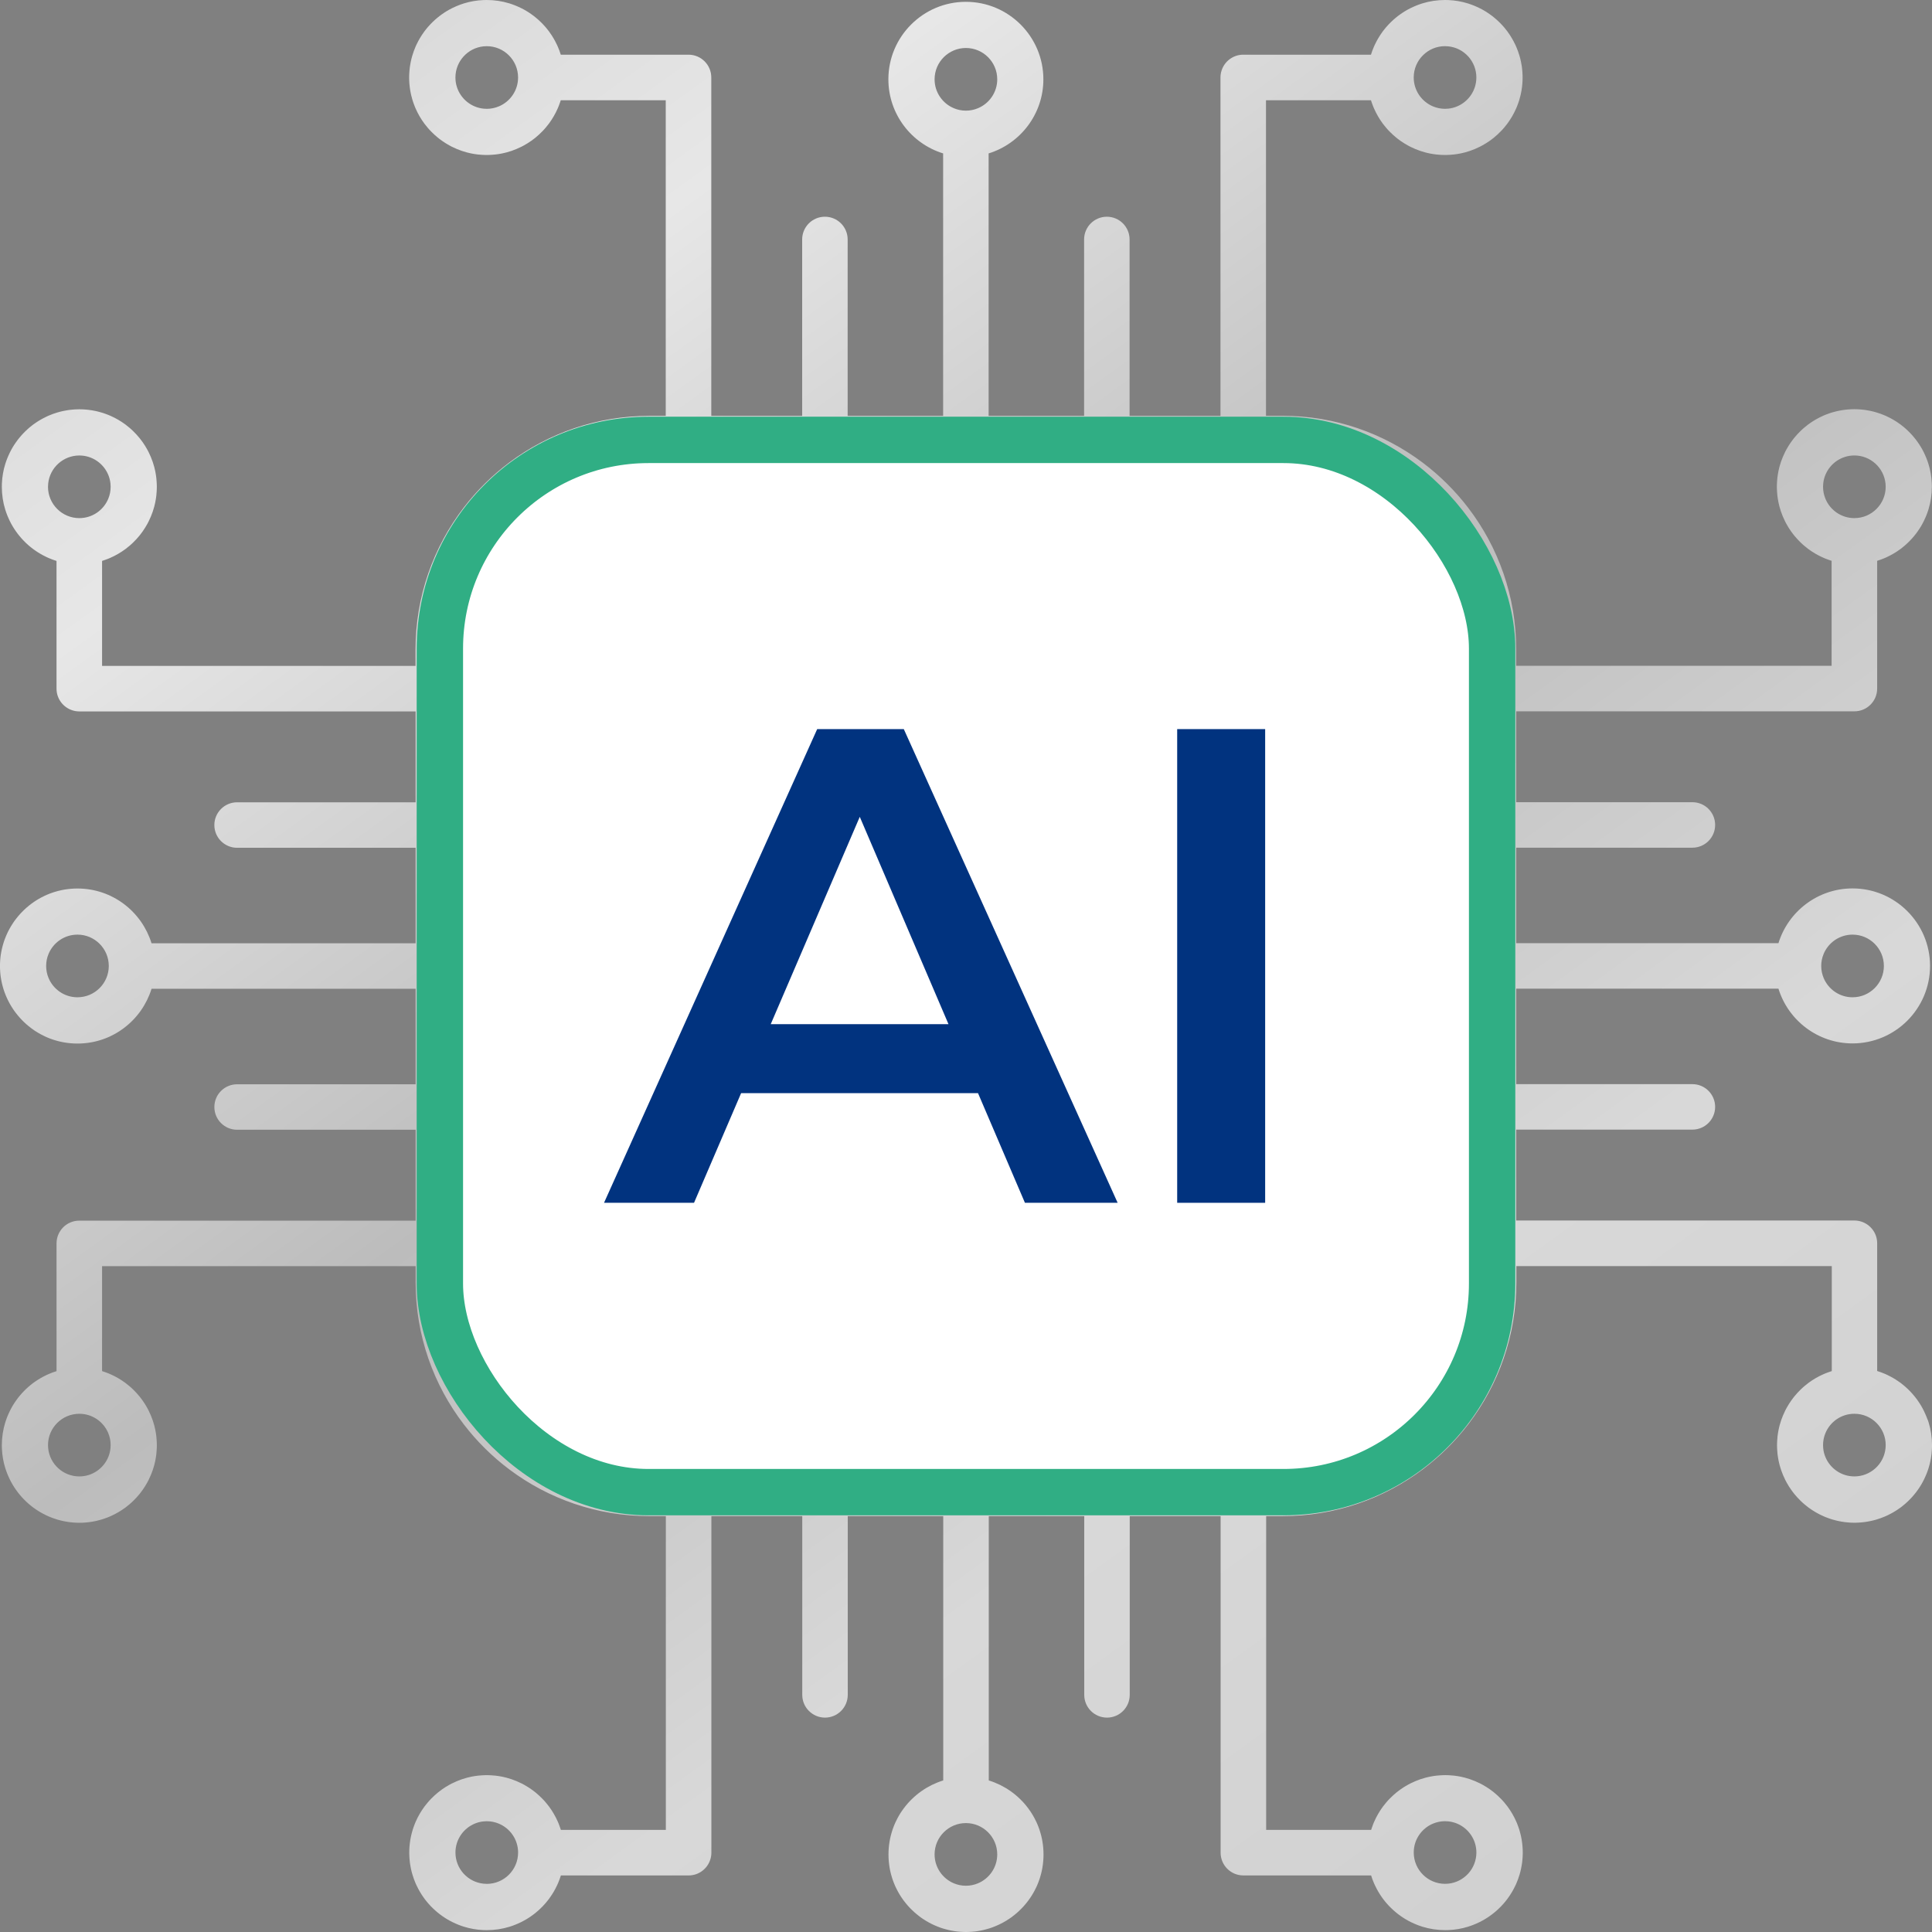<svg width="250" height="250" viewBox="0 0 250 250" fill="none" xmlns="http://www.w3.org/2000/svg">
<rect x="0" y="0" width="250" height="250" fill="#808080" stroke="none"/>
<g clip-path="url(#clip0_371_681)">
<path d="M171.043 56.876H77.616C66.89 56.876 58.195 65.657 58.195 76.49V170.852C58.195 181.685 66.89 190.467 77.616 190.467H171.043C181.769 190.467 190.464 181.685 190.464 170.852V76.49C190.464 65.657 181.769 56.876 171.043 56.876Z" fill="white"/>
<path d="M249.415 183.671C249.37 183.545 249.324 183.421 249.274 183.297C249.262 183.271 249.251 183.243 249.239 183.217C249.211 183.144 249.178 183.071 249.147 182.998C249.084 182.854 249.02 182.713 248.952 182.572C248.721 182.099 248.45 181.645 248.145 181.216C247.996 181.002 247.836 180.795 247.667 180.595C247.582 180.494 247.498 180.395 247.41 180.296C247.325 180.199 247.237 180.102 247.142 180.01C247.055 179.916 246.965 179.828 246.871 179.739C246.775 179.645 246.676 179.556 246.575 179.468C246.53 179.431 246.488 179.391 246.443 179.353C246.389 179.304 246.333 179.259 246.274 179.214C246.223 179.174 246.173 179.132 246.121 179.091C246.065 179.047 246.008 179.002 245.953 178.96C245.904 178.924 245.854 178.887 245.805 178.854C245.758 178.822 245.709 178.786 245.659 178.754C245.626 178.727 245.594 178.704 245.558 178.682C245.478 178.628 245.399 178.577 245.318 178.524C245.208 178.453 245.095 178.385 244.982 178.32C244.878 178.259 244.773 178.2 244.664 178.143C244.511 178.058 244.354 177.98 244.196 177.908C244.106 177.866 244.015 177.822 243.92 177.782C243.59 177.641 243.252 177.514 242.905 177.407V160.88C242.905 159.559 242.031 158.44 240.833 158.069C240.556 157.982 240.261 157.934 239.955 157.934H196.195V146.173H218.995C220.619 146.173 221.938 144.854 221.938 143.23C221.938 141.606 220.619 140.288 218.995 140.288H196.195V127.932H230.131C231.393 132.031 235.216 135.017 239.719 135.017C245.248 135.017 249.747 130.518 249.747 124.989C249.747 119.46 245.248 114.961 239.719 114.961C235.216 114.961 231.393 117.949 230.131 122.046H196.195V109.691H218.995C220.619 109.691 221.938 108.375 221.938 106.748C221.938 105.121 220.619 103.805 218.995 103.805H196.195V92.045H239.961C241.585 92.045 242.904 90.726 242.904 89.102V72.57C243.249 72.464 243.589 72.339 243.919 72.195C244.013 72.154 244.105 72.113 244.195 72.071C244.353 71.998 244.511 71.921 244.663 71.835C244.771 71.779 244.876 71.721 244.98 71.659C245.093 71.592 245.207 71.524 245.317 71.454C245.397 71.403 245.476 71.35 245.557 71.296C245.592 71.274 245.625 71.251 245.657 71.225C245.707 71.192 245.757 71.156 245.803 71.124C245.853 71.091 245.902 71.053 245.952 71.019C246.006 70.977 246.062 70.932 246.119 70.887C246.17 70.847 246.22 70.805 246.273 70.764C246.332 70.719 246.387 70.674 246.442 70.625C246.487 70.588 246.528 70.547 246.573 70.51C246.674 70.424 246.773 70.334 246.869 70.239C246.964 70.152 247.052 70.062 247.14 69.968C247.235 69.876 247.323 69.779 247.409 69.683C247.495 69.584 247.581 69.484 247.666 69.384C247.835 69.184 247.996 68.976 248.143 68.762C248.448 68.335 248.72 67.879 248.951 67.406C249.019 67.265 249.082 67.124 249.146 66.98C249.177 66.907 249.209 66.834 249.237 66.762C249.25 66.735 249.26 66.707 249.273 66.681C249.322 66.555 249.369 66.431 249.414 66.306C249.459 66.182 249.501 66.052 249.541 65.925C249.828 64.995 249.981 64.006 249.981 62.982C249.981 62.838 249.978 62.695 249.972 62.554C249.936 61.68 249.789 60.839 249.541 60.041C249.501 59.914 249.459 59.783 249.414 59.659C249.369 59.535 249.322 59.41 249.273 59.284C249.26 59.258 249.25 59.23 249.237 59.204C249.209 59.131 249.177 59.058 249.146 58.985C249.082 58.841 249.019 58.7 248.951 58.559C248.72 58.087 248.448 57.633 248.143 57.203C247.994 56.989 247.835 56.782 247.666 56.582C247.581 56.481 247.497 56.382 247.409 56.283C247.323 56.187 247.235 56.089 247.14 55.998C247.051 55.906 246.962 55.816 246.869 55.726C246.773 55.632 246.674 55.544 246.573 55.455C246.528 55.418 246.487 55.378 246.442 55.34C246.387 55.291 246.332 55.246 246.273 55.201C246.222 55.161 246.172 55.119 246.119 55.079C246.063 55.034 246.006 54.989 245.952 54.947C245.902 54.911 245.853 54.874 245.803 54.842C245.757 54.809 245.707 54.773 245.657 54.741C245.625 54.714 245.592 54.691 245.557 54.669C245.476 54.615 245.397 54.564 245.317 54.511C245.207 54.44 245.093 54.372 244.98 54.307C244.876 54.246 244.771 54.188 244.663 54.13C244.509 54.045 244.353 53.968 244.195 53.895C244.105 53.853 244.013 53.809 243.919 53.769C243.555 53.611 243.178 53.475 242.791 53.362C242.541 53.286 242.284 53.222 242.025 53.168C241.879 53.135 241.731 53.107 241.582 53.086C241.518 53.073 241.455 53.064 241.391 53.055C241.328 53.045 241.264 53.036 241.201 53.028C241.064 53.011 240.928 52.997 240.788 52.986C240.747 52.982 240.703 52.979 240.661 52.977C240.598 52.973 240.534 52.968 240.468 52.965C240.432 52.962 240.395 52.96 240.359 52.96C240.291 52.956 240.224 52.956 240.156 52.952C240.088 52.949 240.02 52.949 239.952 52.949C239.855 52.949 239.758 52.952 239.665 52.954C239.625 52.954 239.584 52.957 239.546 52.959H239.518C239.403 52.963 239.291 52.971 239.178 52.98C239.127 52.983 239.074 52.988 239.023 52.994C238.924 53.002 238.825 53.013 238.729 53.025C238.428 53.061 238.129 53.112 237.836 53.176C237.736 53.197 237.633 53.221 237.532 53.247C237.514 53.25 237.492 53.256 237.474 53.264C237.359 53.29 237.246 53.323 237.133 53.355C237.064 53.374 236.996 53.396 236.928 53.416C236.832 53.447 236.734 53.479 236.638 53.515C236.502 53.56 236.366 53.611 236.231 53.665C236.13 53.707 236.028 53.747 235.93 53.792C235.25 54.092 234.607 54.465 234.015 54.9C233.991 54.919 233.968 54.938 233.943 54.955C233.779 55.08 233.616 55.209 233.458 55.344C233.372 55.419 233.285 55.494 233.2 55.571C233.195 55.576 233.19 55.579 233.187 55.584C233.111 55.652 233.038 55.72 232.969 55.791C232.688 56.063 232.425 56.352 232.178 56.653C232.116 56.729 232.056 56.806 231.997 56.884C231.983 56.901 231.971 56.916 231.96 56.935C231.889 57.026 231.819 57.121 231.752 57.216C231.543 57.515 231.349 57.823 231.173 58.142C231.121 58.237 231.072 58.331 231.022 58.424C231.01 58.446 231.001 58.466 230.99 58.488C230.884 58.7 230.787 58.914 230.695 59.133C230.522 59.546 230.375 59.976 230.257 60.417C230.215 60.577 230.176 60.738 230.142 60.902C230.13 60.953 230.119 61.008 230.11 61.065C230.086 61.184 230.065 61.305 230.046 61.428C230.024 61.558 230.009 61.69 229.992 61.821C229.973 61.986 229.959 62.153 229.95 62.323C229.945 62.379 229.942 62.438 229.941 62.495C229.939 62.54 229.936 62.585 229.933 62.63C229.928 62.745 229.925 62.861 229.925 62.979C229.925 63.097 229.928 63.211 229.933 63.328C229.936 63.373 229.938 63.417 229.941 63.462C229.944 63.518 229.945 63.577 229.95 63.634C229.959 63.803 229.973 63.971 229.992 64.136C230.009 64.268 230.024 64.4 230.046 64.53C230.065 64.653 230.086 64.772 230.11 64.893C230.119 64.948 230.131 65.003 230.142 65.055C230.145 65.063 230.145 65.069 230.147 65.077C230.179 65.235 230.218 65.389 230.257 65.54C230.375 65.984 230.52 66.411 230.695 66.825C230.787 67.044 230.884 67.257 230.99 67.47C231.002 67.492 231.011 67.512 231.022 67.533C231.072 67.628 231.121 67.722 231.173 67.815C231.349 68.136 231.541 68.445 231.752 68.742C231.819 68.837 231.889 68.931 231.96 69.023C231.972 69.041 231.983 69.058 231.997 69.074C232.056 69.151 232.116 69.229 232.178 69.305C232.425 69.605 232.69 69.895 232.969 70.166C233.04 70.237 233.113 70.306 233.187 70.374C233.19 70.379 233.195 70.382 233.2 70.386C233.285 70.464 233.372 70.54 233.458 70.614C233.616 70.749 233.779 70.878 233.943 71.003C233.967 71.02 233.99 71.039 234.015 71.057C234.608 71.493 235.25 71.868 235.93 72.165C236.029 72.21 236.13 72.251 236.231 72.292C236.366 72.347 236.502 72.398 236.638 72.443C236.734 72.478 236.832 72.511 236.928 72.542C236.956 72.551 236.982 72.559 237.01 72.568V86.153H196.193V84.044C196.193 77.166 193.884 70.817 190.002 65.733C188.316 63.524 186.337 61.555 184.118 59.883C179.057 56.069 172.767 53.805 165.956 53.805H163.819V12.971H177.402C177.411 12.999 177.419 13.025 177.428 13.053C177.459 13.149 177.492 13.247 177.527 13.343C177.572 13.479 177.624 13.616 177.678 13.75C177.72 13.851 177.76 13.953 177.805 14.051C178.104 14.731 178.477 15.374 178.913 15.966C178.932 15.99 178.95 16.013 178.967 16.038C179.093 16.202 179.221 16.365 179.356 16.523C179.432 16.609 179.506 16.696 179.584 16.781C179.589 16.786 179.592 16.791 179.596 16.794C179.664 16.87 179.733 16.943 179.804 17.012C180.075 17.293 180.365 17.556 180.666 17.803C180.742 17.863 180.819 17.925 180.896 17.984C180.914 17.998 180.929 18.01 180.948 18.021C181.039 18.093 181.134 18.162 181.228 18.229C181.527 18.438 181.836 18.632 182.156 18.808C182.251 18.86 182.344 18.909 182.438 18.959C182.46 18.971 182.48 18.98 182.502 18.991C182.714 19.097 182.928 19.194 183.147 19.286C183.56 19.459 183.99 19.607 184.431 19.724C184.585 19.765 184.737 19.802 184.895 19.834C184.902 19.837 184.909 19.837 184.916 19.839C184.967 19.851 185.022 19.862 185.079 19.872C185.198 19.895 185.319 19.916 185.442 19.935C185.572 19.957 185.704 19.972 185.835 19.989C186 20.008 186.167 20.022 186.337 20.031C186.393 20.036 186.452 20.039 186.509 20.04C186.554 20.044 186.599 20.045 186.644 20.048C186.759 20.053 186.875 20.056 186.993 20.056C187.111 20.056 187.225 20.053 187.342 20.048L187.476 20.04C187.532 20.039 187.591 20.036 187.648 20.031C187.817 20.022 187.985 20.008 188.151 19.989C188.282 19.972 188.414 19.957 188.544 19.935C188.667 19.916 188.786 19.895 188.907 19.872C188.963 19.862 189.017 19.85 189.069 19.839C189.234 19.803 189.395 19.766 189.555 19.724C189.998 19.607 190.425 19.461 190.839 19.286C191.058 19.194 191.273 19.097 191.484 18.991C191.506 18.979 191.526 18.97 191.547 18.959C191.642 18.909 191.736 18.86 191.829 18.808C192.15 18.632 192.459 18.44 192.758 18.229C192.852 18.162 192.945 18.093 193.038 18.021C193.057 18.009 193.074 17.998 193.089 17.984C193.167 17.925 193.244 17.865 193.32 17.803C193.621 17.556 193.911 17.291 194.182 17.012C194.253 16.941 194.321 16.868 194.39 16.794C194.394 16.791 194.397 16.786 194.402 16.781C194.479 16.696 194.555 16.609 194.63 16.523C194.765 16.365 194.893 16.202 195.019 16.038C195.036 16.014 195.054 15.991 195.073 15.966C195.508 15.373 195.883 14.731 196.181 14.051C196.226 13.952 196.266 13.851 196.308 13.75C196.362 13.616 196.413 13.479 196.458 13.343C196.494 13.247 196.527 13.149 196.558 13.053C196.579 12.985 196.599 12.917 196.618 12.848C196.65 12.735 196.685 12.622 196.709 12.507C196.717 12.489 196.723 12.467 196.726 12.449C196.753 12.348 196.776 12.245 196.798 12.145C196.861 11.854 196.912 11.554 196.948 11.252C196.96 11.156 196.971 11.057 196.979 10.958C196.987 10.907 196.991 10.854 196.993 10.803C197.002 10.69 197.01 10.58 197.015 10.463V10.435C197.018 10.395 197.019 10.355 197.019 10.316C197.022 10.222 197.024 10.126 197.024 10.03C197.024 9.961 197.024 9.893 197.021 9.825C197.018 9.757 197.018 9.69 197.013 9.622C197.013 9.586 197.01 9.549 197.008 9.513C197.005 9.447 197.001 9.383 196.996 9.32C196.995 9.278 196.991 9.235 196.987 9.193C196.974 9.053 196.96 8.917 196.945 8.78C196.937 8.717 196.928 8.653 196.919 8.59C196.909 8.526 196.9 8.463 196.888 8.399C196.866 8.25 196.838 8.103 196.805 7.956C196.751 7.697 196.688 7.44 196.612 7.191C196.499 6.805 196.362 6.428 196.204 6.062C196.164 5.968 196.122 5.876 196.079 5.786C196.006 5.628 195.928 5.47 195.843 5.318C195.787 5.21 195.728 5.105 195.666 5.001C195.6 4.888 195.532 4.775 195.462 4.665C195.411 4.584 195.358 4.505 195.304 4.424C195.282 4.389 195.259 4.356 195.233 4.324C195.2 4.274 195.164 4.224 195.132 4.178C195.099 4.128 195.061 4.079 195.026 4.029C194.985 3.975 194.94 3.919 194.895 3.862C194.854 3.811 194.813 3.761 194.772 3.708C194.727 3.649 194.682 3.594 194.633 3.539C194.596 3.495 194.555 3.453 194.518 3.408C194.431 3.307 194.341 3.208 194.247 3.112C194.157 3.02 194.069 2.93 193.976 2.841C193.884 2.746 193.787 2.658 193.691 2.572C193.591 2.486 193.492 2.4 193.392 2.315C193.192 2.146 192.984 1.985 192.77 1.838C192.342 1.533 191.887 1.261 191.414 1.031C191.273 0.962 191.132 0.899 190.988 0.835C190.915 0.804 190.842 0.772 190.769 0.744C190.743 0.731 190.715 0.721 190.689 0.708C190.563 0.659 190.439 0.612 190.314 0.567C190.188 0.522 190.06 0.48 189.933 0.44C189.135 0.194 188.292 0.045 187.419 0.009C187.278 0.002 187.134 0 186.991 0C185.967 0 184.978 0.153 184.049 0.44C183.921 0.48 183.791 0.522 183.667 0.567C183.543 0.612 183.418 0.659 183.292 0.708C183.266 0.721 183.238 0.731 183.212 0.744C183.139 0.772 183.066 0.804 182.993 0.835C182.849 0.899 182.708 0.962 182.567 1.031C182.094 1.261 181.639 1.533 181.211 1.838C180.997 1.987 180.79 2.146 180.59 2.315C180.489 2.4 180.39 2.484 180.291 2.572C180.194 2.658 180.097 2.746 180.005 2.841C179.911 2.927 179.823 3.017 179.734 3.112C179.64 3.208 179.551 3.307 179.463 3.408C179.426 3.453 179.386 3.495 179.348 3.539C179.299 3.594 179.254 3.649 179.209 3.708C179.169 3.76 179.127 3.809 179.086 3.862C179.042 3.918 178.997 3.975 178.955 4.029C178.919 4.079 178.882 4.128 178.849 4.178C178.817 4.224 178.781 4.274 178.749 4.324C178.722 4.356 178.699 4.39 178.677 4.424C178.623 4.505 178.572 4.584 178.519 4.665C178.448 4.775 178.38 4.888 178.315 5.001C178.254 5.105 178.195 5.21 178.138 5.318C178.053 5.472 177.975 5.628 177.903 5.786C177.861 5.876 177.817 5.968 177.777 6.062C177.636 6.392 177.509 6.73 177.402 7.077H160.875C159.554 7.077 158.435 7.951 158.064 9.149C157.977 9.427 157.929 9.721 157.929 10.028V53.816H146.168V30.987C146.168 29.363 144.849 28.044 143.225 28.044C141.601 28.044 140.283 29.363 140.283 30.987V53.816H127.927V19.851C132.026 18.59 135.012 14.767 135.012 10.264C135.012 4.734 130.513 0.236 124.984 0.236C119.455 0.236 114.956 4.734 114.956 10.264C114.956 14.767 117.944 18.59 122.041 19.851V53.816H109.686V30.987C109.686 29.363 108.37 28.044 106.743 28.044C105.116 28.044 103.8 29.363 103.8 30.987V53.816H92.04V10.02C92.04 8.396 90.721 7.077 89.097 7.077H72.565C72.459 6.732 72.334 6.392 72.19 6.062C72.15 5.968 72.108 5.876 72.064 5.786C71.991 5.628 71.914 5.47 71.829 5.318C71.773 5.21 71.714 5.105 71.652 5.001C71.585 4.888 71.517 4.775 71.448 4.665C71.396 4.584 71.344 4.505 71.289 4.424C71.268 4.389 71.245 4.356 71.218 4.324C71.186 4.274 71.15 4.224 71.117 4.178C71.085 4.128 71.046 4.079 71.012 4.029C70.97 3.975 70.925 3.919 70.88 3.862C70.84 3.811 70.798 3.761 70.758 3.708C70.713 3.649 70.668 3.594 70.618 3.539C70.581 3.495 70.541 3.453 70.504 3.408C70.417 3.307 70.327 3.208 70.233 3.112C70.146 3.017 70.056 2.929 69.961 2.841C69.87 2.746 69.772 2.658 69.676 2.572C69.577 2.486 69.478 2.4 69.377 2.315C69.177 2.146 68.97 1.985 68.756 1.838C68.328 1.533 67.872 1.261 67.4 1.031C67.259 0.962 67.118 0.899 66.974 0.835C66.901 0.804 66.828 0.772 66.755 0.744C66.729 0.731 66.701 0.721 66.674 0.708C66.549 0.659 66.425 0.612 66.299 0.567C66.174 0.522 66.045 0.48 65.918 0.44C64.989 0.153 64 0 62.975 0C62.831 0 62.689 0.003 62.548 0.009C61.674 0.045 60.832 0.192 60.034 0.44C59.907 0.48 59.777 0.522 59.653 0.567C59.527 0.612 59.403 0.659 59.278 0.708C59.252 0.721 59.224 0.731 59.197 0.744C59.124 0.772 59.052 0.804 58.979 0.835C58.835 0.899 58.694 0.962 58.553 1.031C58.08 1.261 57.626 1.533 57.197 1.838C56.983 1.987 56.775 2.146 56.575 2.315C56.474 2.4 56.375 2.484 56.276 2.572C56.18 2.658 56.083 2.746 55.991 2.841C55.9 2.93 55.81 3.019 55.72 3.112C55.625 3.208 55.537 3.307 55.449 3.408C55.411 3.453 55.371 3.495 55.334 3.539C55.284 3.594 55.239 3.649 55.194 3.708C55.154 3.76 55.112 3.809 55.072 3.862C55.027 3.918 54.982 3.975 54.94 4.029C54.905 4.079 54.867 4.128 54.835 4.178C54.802 4.224 54.767 4.274 54.734 4.324C54.708 4.356 54.685 4.39 54.663 4.424C54.609 4.505 54.558 4.584 54.505 4.665C54.434 4.775 54.365 4.888 54.3 5.001C54.24 5.105 54.181 5.21 54.124 5.318C54.038 5.472 53.961 5.628 53.888 5.786C53.846 5.876 53.803 5.968 53.763 6.062C53.605 6.427 53.468 6.803 53.355 7.191C53.279 7.44 53.216 7.697 53.161 7.956C53.129 8.102 53.101 8.25 53.079 8.399C53.067 8.463 53.057 8.526 53.048 8.59C53.039 8.653 53.03 8.717 53.022 8.78C53.005 8.917 52.991 9.053 52.98 9.193C52.975 9.235 52.972 9.278 52.971 9.32C52.966 9.383 52.961 9.447 52.958 9.513C52.955 9.549 52.954 9.586 52.954 9.622C52.949 9.69 52.949 9.757 52.946 9.825C52.943 9.893 52.943 9.961 52.943 10.03C52.943 10.126 52.946 10.223 52.947 10.316C52.947 10.357 52.951 10.397 52.952 10.435V10.463C52.957 10.578 52.965 10.69 52.974 10.803C52.977 10.854 52.982 10.907 52.988 10.958C52.995 11.057 53.006 11.156 53.019 11.252C53.054 11.553 53.105 11.852 53.169 12.145C53.191 12.245 53.214 12.348 53.24 12.449C53.243 12.467 53.25 12.489 53.257 12.507C53.284 12.622 53.316 12.735 53.349 12.848C53.367 12.917 53.389 12.985 53.409 13.053C53.44 13.149 53.473 13.247 53.508 13.343C53.553 13.479 53.605 13.616 53.659 13.75C53.701 13.851 53.741 13.953 53.786 14.051C54.085 14.731 54.458 15.374 54.894 15.966C54.913 15.99 54.931 16.013 54.948 16.038C55.072 16.202 55.202 16.365 55.337 16.523C55.413 16.609 55.487 16.696 55.565 16.781C55.569 16.786 55.573 16.791 55.577 16.794C55.645 16.87 55.714 16.943 55.785 17.012C56.056 17.293 56.344 17.556 56.647 17.803C56.722 17.863 56.8 17.925 56.877 17.984C56.895 17.998 56.91 18.01 56.929 18.021C57.02 18.093 57.114 18.162 57.209 18.229C57.508 18.438 57.816 18.632 58.136 18.808C58.23 18.86 58.325 18.909 58.418 18.959C58.44 18.971 58.46 18.98 58.481 18.991C58.694 19.097 58.907 19.194 59.126 19.286C59.54 19.459 59.969 19.607 60.411 19.724C60.57 19.766 60.731 19.805 60.896 19.839C60.947 19.851 61.001 19.862 61.059 19.872C61.178 19.895 61.299 19.916 61.421 19.935C61.551 19.957 61.683 19.972 61.815 19.989C61.979 20.008 62.146 20.022 62.317 20.031C62.373 20.036 62.431 20.039 62.489 20.04L62.624 20.048C62.738 20.053 62.855 20.056 62.972 20.056C63.09 20.056 63.205 20.053 63.321 20.048L63.456 20.04C63.512 20.039 63.571 20.036 63.628 20.031C63.797 20.022 63.964 20.008 64.13 19.989C64.262 19.972 64.393 19.957 64.523 19.935C64.646 19.916 64.765 19.895 64.886 19.872C64.942 19.862 64.996 19.85 65.049 19.839C65.057 19.836 65.063 19.836 65.071 19.834C65.229 19.802 65.382 19.763 65.534 19.724C65.977 19.607 66.405 19.461 66.819 19.286C67.037 19.194 67.252 19.097 67.463 18.991C67.485 18.979 67.505 18.97 67.527 18.959C67.621 18.909 67.716 18.86 67.809 18.808C68.13 18.632 68.438 18.44 68.736 18.229C68.83 18.162 68.925 18.093 69.016 18.021C69.035 18.009 69.052 17.998 69.067 17.984C69.145 17.925 69.222 17.865 69.298 17.803C69.599 17.556 69.888 17.291 70.16 17.012C70.231 16.941 70.299 16.868 70.367 16.794C70.372 16.791 70.375 16.786 70.38 16.781C70.457 16.696 70.533 16.609 70.608 16.523C70.742 16.365 70.871 16.202 70.996 16.038C71.014 16.014 71.032 15.991 71.051 15.966C71.486 15.373 71.861 14.731 72.159 14.051C72.204 13.952 72.244 13.851 72.286 13.75C72.34 13.616 72.391 13.479 72.436 13.343C72.472 13.247 72.504 13.149 72.535 13.053C72.545 13.025 72.552 12.999 72.562 12.971H86.146V53.816H84.009C77.219 53.816 70.945 56.066 65.894 59.858C63.676 61.522 61.694 63.483 60.009 65.681C56.099 70.778 53.772 77.147 53.772 84.055V86.164H13.208V72.581C13.236 72.571 13.262 72.564 13.29 72.554C13.386 72.523 13.483 72.491 13.579 72.455C13.716 72.41 13.852 72.359 13.987 72.305C14.088 72.263 14.19 72.223 14.288 72.178C14.968 71.879 15.611 71.505 16.203 71.07C16.226 71.051 16.25 71.032 16.274 71.016C16.439 70.89 16.601 70.761 16.759 70.626C16.846 70.551 16.933 70.476 17.018 70.399C17.023 70.394 17.027 70.391 17.031 70.386C17.107 70.318 17.179 70.25 17.249 70.179C17.53 69.907 17.793 69.618 18.04 69.317C18.1 69.241 18.162 69.164 18.221 69.086C18.235 69.069 18.247 69.054 18.258 69.035C18.329 68.944 18.399 68.849 18.466 68.754C18.675 68.455 18.869 68.147 19.045 67.828C19.096 67.733 19.146 67.639 19.195 67.546C19.208 67.524 19.217 67.504 19.228 67.482C19.333 67.27 19.431 67.056 19.523 66.838C19.696 66.424 19.843 65.995 19.961 65.553C20.001 65.399 20.038 65.248 20.071 65.09C20.074 65.082 20.074 65.076 20.076 65.068C20.088 65.017 20.099 64.962 20.108 64.905C20.131 64.786 20.153 64.665 20.172 64.543C20.194 64.412 20.209 64.281 20.226 64.149C20.245 63.985 20.259 63.817 20.268 63.647C20.273 63.591 20.276 63.532 20.277 63.475L20.285 63.34C20.29 63.225 20.293 63.109 20.293 62.991C20.293 62.873 20.29 62.759 20.285 62.643L20.277 62.508C20.274 62.452 20.273 62.393 20.268 62.336C20.259 62.167 20.245 61.999 20.226 61.834C20.209 61.702 20.194 61.57 20.172 61.44C20.153 61.318 20.131 61.198 20.108 61.077C20.099 61.022 20.087 60.967 20.076 60.915C20.04 60.75 20.003 60.589 19.961 60.43C19.843 59.986 19.698 59.559 19.523 59.145C19.431 58.926 19.333 58.713 19.228 58.5C19.216 58.479 19.206 58.458 19.195 58.437C19.146 58.342 19.096 58.248 19.045 58.155C18.869 57.834 18.676 57.526 18.466 57.228C18.399 57.133 18.329 57.039 18.258 56.947C18.246 56.929 18.235 56.912 18.221 56.896C18.162 56.819 18.101 56.741 18.04 56.666C17.793 56.365 17.528 56.075 17.249 55.804C17.178 55.733 17.105 55.664 17.031 55.596C17.027 55.592 17.023 55.588 17.018 55.584C16.933 55.506 16.846 55.43 16.759 55.356C16.601 55.221 16.439 55.093 16.274 54.967C16.251 54.95 16.228 54.931 16.203 54.913C15.61 54.477 14.968 54.102 14.288 53.805C14.188 53.76 14.088 53.719 13.987 53.678C13.852 53.623 13.716 53.572 13.579 53.527C13.483 53.492 13.386 53.459 13.29 53.428C13.222 53.407 13.153 53.386 13.085 53.368C12.972 53.335 12.859 53.301 12.744 53.276C12.726 53.269 12.704 53.262 12.685 53.259C12.585 53.233 12.482 53.21 12.382 53.188C12.09 53.124 11.791 53.073 11.489 53.038C11.393 53.025 11.294 53.014 11.194 53.007C11.143 52.999 11.091 52.994 11.04 52.993C10.926 52.983 10.816 52.976 10.7 52.971H10.672C10.632 52.968 10.592 52.966 10.553 52.966C10.458 52.963 10.362 52.962 10.266 52.962C10.198 52.962 10.13 52.962 10.062 52.965C9.994 52.968 9.927 52.968 9.859 52.973C9.823 52.973 9.786 52.976 9.75 52.977C9.684 52.98 9.62 52.985 9.557 52.99C9.515 52.993 9.471 52.994 9.429 52.999C9.29 53.011 9.154 53.025 9.017 53.041C8.954 53.048 8.89 53.058 8.827 53.067C8.763 53.076 8.7 53.086 8.636 53.098C8.487 53.12 8.34 53.148 8.193 53.18C7.934 53.234 7.677 53.298 7.427 53.374C7.041 53.487 6.665 53.623 6.299 53.782C6.205 53.822 6.113 53.864 6.023 53.907C5.865 53.98 5.707 54.057 5.555 54.143C5.447 54.198 5.341 54.257 5.238 54.319C5.124 54.386 5.011 54.454 4.901 54.524C4.821 54.575 4.742 54.628 4.661 54.682C4.625 54.704 4.593 54.727 4.56 54.753C4.511 54.786 4.461 54.821 4.415 54.854C4.365 54.886 4.316 54.925 4.266 54.959C4.212 55.001 4.156 55.046 4.099 55.091C4.047 55.131 3.998 55.173 3.945 55.213C3.886 55.258 3.83 55.303 3.776 55.353C3.731 55.39 3.689 55.43 3.645 55.468C3.544 55.554 3.445 55.644 3.349 55.739C3.257 55.829 3.167 55.917 3.077 56.01C2.983 56.101 2.894 56.199 2.809 56.295C2.722 56.394 2.637 56.493 2.552 56.594C2.383 56.794 2.222 57.002 2.075 57.216C1.769 57.643 1.498 58.099 1.267 58.572C1.199 58.713 1.136 58.854 1.072 58.998C1.041 59.071 1.009 59.143 0.981 59.216C0.968 59.243 0.957 59.27 0.945 59.297C0.895 59.422 0.849 59.546 0.804 59.672C0.759 59.797 0.717 59.926 0.677 60.053C0.429 60.851 0.282 61.694 0.246 62.567C0.238 62.708 0.237 62.852 0.237 62.994C0.237 64.019 0.39 65.007 0.677 65.937C0.717 66.064 0.759 66.194 0.804 66.318C0.849 66.444 0.895 66.568 0.945 66.693C0.957 66.72 0.968 66.748 0.981 66.774C1.009 66.847 1.041 66.92 1.072 66.993C1.136 67.137 1.199 67.278 1.267 67.419C1.498 67.891 1.769 68.345 2.075 68.775C2.223 68.989 2.383 69.196 2.552 69.396C2.637 69.497 2.721 69.596 2.809 69.695C2.894 69.791 2.983 69.889 3.077 69.98C3.164 70.075 3.254 70.163 3.349 70.251C3.445 70.346 3.544 70.434 3.645 70.523C3.689 70.56 3.731 70.6 3.776 70.637C3.83 70.687 3.886 70.732 3.945 70.777C3.996 70.817 4.046 70.859 4.099 70.899C4.154 70.944 4.212 70.989 4.266 71.031C4.316 71.067 4.365 71.104 4.415 71.136C4.461 71.169 4.511 71.204 4.56 71.237C4.593 71.263 4.627 71.287 4.661 71.308C4.742 71.363 4.821 71.414 4.901 71.466C5.011 71.538 5.124 71.606 5.238 71.671C5.341 71.731 5.447 71.79 5.555 71.848C5.709 71.933 5.865 72.01 6.023 72.083C6.113 72.125 6.205 72.168 6.299 72.209C6.629 72.35 6.967 72.477 7.314 72.584V89.111C7.314 90.431 8.185 91.55 9.386 91.922C9.663 92.009 9.958 92.057 10.265 92.057H53.781V103.817H30.68C29.056 103.817 27.737 105.136 27.737 106.76C27.737 108.384 29.056 109.703 30.68 109.703H53.781V122.059H19.608C19.567 121.932 19.526 121.805 19.482 121.677C19.437 121.552 19.391 121.428 19.341 121.302C19.242 121.058 19.134 120.816 19.019 120.577C18.783 120.105 18.515 119.651 18.212 119.221C18.136 119.116 18.058 119.009 17.979 118.905C17.898 118.801 17.816 118.697 17.734 118.6C17.649 118.499 17.565 118.4 17.477 118.301C17.39 118.205 17.3 118.107 17.209 118.016C17.119 117.924 17.031 117.834 16.938 117.744C16.928 117.735 16.919 117.726 16.91 117.718C16.82 117.633 16.732 117.554 16.642 117.473C16.543 117.386 16.443 117.301 16.341 117.219C16.24 117.137 16.138 117.055 16.033 116.977C16.028 116.973 16.023 116.97 16.019 116.965C15.923 116.894 15.825 116.824 15.727 116.757C15.695 116.731 15.659 116.708 15.627 116.686C15.546 116.632 15.467 116.581 15.386 116.528C15.276 116.457 15.163 116.388 15.05 116.323C14.946 116.263 14.841 116.204 14.732 116.147C14.579 116.061 14.422 115.984 14.264 115.911C14.175 115.869 14.083 115.826 13.989 115.787C13.893 115.747 13.795 115.705 13.697 115.668C13.694 115.668 13.693 115.665 13.688 115.663C13.634 115.642 13.579 115.621 13.524 115.603C13.429 115.566 13.335 115.531 13.239 115.499C13.113 115.457 12.989 115.418 12.862 115.381C12.613 115.305 12.355 115.242 12.097 115.187C12.079 115.183 12.061 115.178 12.042 115.175C11.934 115.152 11.824 115.13 11.712 115.115C11.694 115.11 11.672 115.107 11.653 115.105C11.526 115.082 11.399 115.065 11.272 115.05C11.136 115.032 10.999 115.019 10.86 115.008C10.728 114.995 10.593 114.986 10.46 114.981H10.432C10.297 114.974 10.161 114.972 10.024 114.972C9.888 114.972 9.752 114.975 9.617 114.981H9.589C9.454 114.986 9.321 114.995 9.189 115.008C9.05 115.02 8.913 115.034 8.777 115.05C8.65 115.067 8.523 115.082 8.396 115.105C8.374 115.108 8.356 115.11 8.337 115.115C8.227 115.132 8.115 115.152 8.007 115.175C7.988 115.178 7.97 115.183 7.953 115.187C7.694 115.242 7.437 115.305 7.187 115.381C7.06 115.418 6.934 115.457 6.811 115.499C6.714 115.531 6.62 115.567 6.525 115.603C6.47 115.621 6.415 115.643 6.361 115.663C6.358 115.666 6.353 115.666 6.352 115.668C6.253 115.705 6.157 115.748 6.06 115.787C5.966 115.827 5.875 115.869 5.785 115.911C5.625 115.987 5.468 116.065 5.317 116.147C5.208 116.202 5.103 116.261 4.999 116.323C4.886 116.39 4.773 116.458 4.663 116.528C4.582 116.579 4.503 116.632 4.422 116.686C4.39 116.708 4.354 116.731 4.322 116.757C4.223 116.824 4.126 116.894 4.03 116.965C4.026 116.97 4.021 116.974 4.016 116.977C3.911 117.055 3.809 117.137 3.708 117.219C3.604 117.301 3.505 117.386 3.407 117.473C3.318 117.554 3.229 117.633 3.139 117.718C3.13 117.727 3.121 117.735 3.111 117.744C3.02 117.834 2.93 117.923 2.84 118.016C2.749 118.107 2.659 118.205 2.572 118.301C2.485 118.4 2.399 118.499 2.315 118.6C2.23 118.699 2.151 118.803 2.07 118.905C1.994 119.001 1.924 119.099 1.852 119.196C1.807 119.263 1.76 119.328 1.715 119.396C1.625 119.528 1.539 119.664 1.453 119.804C1.436 119.832 1.418 119.86 1.402 119.891C1.335 119.999 1.272 120.109 1.212 120.222V120.225C1.16 120.32 1.111 120.415 1.063 120.511C1.04 120.552 1.018 120.596 0.999 120.641C0.995 120.645 0.991 120.65 0.99 120.658C0.945 120.749 0.903 120.844 0.86 120.938C0.813 121.044 0.765 121.152 0.723 121.261C0.678 121.369 0.637 121.478 0.598 121.586C0.579 121.636 0.561 121.687 0.542 121.739C0.506 121.845 0.471 121.952 0.438 122.06C0.398 122.187 0.362 122.314 0.33 122.445C0.302 122.553 0.274 122.662 0.249 122.77C0.223 122.875 0.203 122.984 0.181 123.092C0.155 123.227 0.131 123.36 0.11 123.497C0.093 123.605 0.079 123.715 0.065 123.824C0.034 124.097 0.014 124.374 0.004 124.654C-0 124.769 -0.003 124.885 -0.003 125.003C-0.003 125.121 -0 125.236 0.004 125.352C0.014 125.632 0.035 125.91 0.065 126.182C0.079 126.291 0.093 126.401 0.11 126.509C0.131 126.646 0.155 126.781 0.181 126.914C0.203 127.022 0.223 127.131 0.249 127.236C0.272 127.345 0.3 127.453 0.33 127.562C0.362 127.692 0.398 127.819 0.438 127.946C0.471 128.054 0.506 128.16 0.542 128.267C0.561 128.318 0.579 128.371 0.598 128.42C0.635 128.529 0.678 128.637 0.723 128.746C0.765 128.854 0.813 128.963 0.86 129.068C0.902 129.162 0.945 129.257 0.99 129.348C0.993 129.356 0.995 129.361 0.999 129.365C1.018 129.41 1.04 129.452 1.063 129.496C1.109 129.592 1.159 129.686 1.212 129.781V129.784C1.272 129.897 1.335 130.007 1.402 130.115C1.419 130.146 1.438 130.174 1.453 130.202C1.539 130.342 1.625 130.478 1.715 130.61C1.76 130.678 1.807 130.745 1.852 130.81C1.924 130.909 1.996 131.005 2.07 131.101C2.151 131.205 2.23 131.309 2.315 131.406C2.397 131.507 2.484 131.606 2.572 131.705C2.659 131.802 2.749 131.899 2.84 131.991C2.93 132.082 3.018 132.172 3.111 132.262C3.121 132.271 3.13 132.279 3.139 132.288C3.229 132.373 3.318 132.452 3.407 132.533C3.507 132.62 3.606 132.705 3.708 132.787C3.809 132.869 3.911 132.951 4.016 133.029C4.021 133.032 4.026 133.037 4.03 133.041C4.126 133.113 4.224 133.182 4.322 133.249C4.354 133.275 4.39 133.299 4.422 133.32C4.503 133.374 4.582 133.426 4.663 133.478C4.773 133.55 4.886 133.618 4.999 133.683C5.103 133.743 5.208 133.802 5.317 133.86C5.47 133.942 5.625 134.019 5.785 134.095C5.875 134.137 5.966 134.18 6.06 134.221C6.157 134.261 6.254 134.303 6.352 134.34C6.355 134.341 6.36 134.341 6.361 134.345C6.415 134.366 6.47 134.386 6.525 134.405C6.62 134.441 6.714 134.476 6.811 134.509C6.936 134.551 7.06 134.589 7.187 134.627C7.437 134.703 7.694 134.766 7.953 134.82C7.97 134.825 7.988 134.83 8.007 134.833C8.115 134.856 8.225 134.878 8.337 134.893C8.356 134.898 8.374 134.901 8.396 134.902C8.523 134.926 8.65 134.943 8.777 134.958C8.913 134.975 9.05 134.989 9.189 135C9.321 135.012 9.456 135.022 9.589 135.026H9.617C9.752 135.034 9.888 135.036 10.024 135.036C10.161 135.036 10.297 135.033 10.432 135.026H10.46C10.595 135.022 10.728 135.012 10.86 135C10.999 134.988 11.136 134.974 11.272 134.958C11.399 134.941 11.526 134.926 11.653 134.902C11.672 134.899 11.694 134.898 11.712 134.893C11.822 134.876 11.934 134.856 12.042 134.833C12.061 134.83 12.079 134.825 12.097 134.82C12.355 134.766 12.613 134.703 12.862 134.627C12.989 134.589 13.115 134.551 13.239 134.509C13.335 134.476 13.429 134.442 13.524 134.405C13.579 134.386 13.634 134.365 13.688 134.345C13.693 134.341 13.696 134.34 13.697 134.34C13.796 134.303 13.893 134.259 13.989 134.221C14.083 134.18 14.175 134.138 14.264 134.095C14.422 134.022 14.581 133.945 14.732 133.86C14.841 133.804 14.946 133.745 15.05 133.683C15.163 133.616 15.276 133.548 15.386 133.478C15.467 133.427 15.546 133.374 15.627 133.32C15.659 133.299 15.695 133.275 15.727 133.249C15.826 133.182 15.923 133.113 16.019 133.041C16.023 133.037 16.028 133.034 16.033 133.029C16.138 132.951 16.24 132.869 16.341 132.787C16.445 132.705 16.544 132.62 16.642 132.533C16.732 132.452 16.82 132.373 16.91 132.288C16.919 132.28 16.928 132.271 16.938 132.262C17.029 132.172 17.119 132.084 17.209 131.991C17.3 131.899 17.39 131.803 17.477 131.705C17.564 131.606 17.649 131.507 17.734 131.406C17.816 131.307 17.898 131.203 17.979 131.101C18.06 130.997 18.137 130.892 18.212 130.785C18.515 130.357 18.783 129.902 19.019 129.429C19.134 129.192 19.242 128.949 19.341 128.704C19.391 128.58 19.437 128.454 19.482 128.33C19.524 128.203 19.567 128.076 19.608 127.949H53.783V140.305H30.682C29.058 140.305 27.739 141.62 27.739 143.247C27.739 144.875 29.058 146.19 30.682 146.19H53.783V157.951H10.258C8.634 157.951 7.316 159.27 7.316 160.894V177.426C6.97 177.531 6.631 177.656 6.301 177.801C6.206 177.841 6.115 177.883 6.025 177.925C5.867 177.997 5.709 178.075 5.557 178.16C5.448 178.216 5.343 178.275 5.239 178.337C5.126 178.403 5.013 178.472 4.903 178.541C4.822 178.592 4.743 178.645 4.663 178.699C4.627 178.721 4.594 178.744 4.562 178.771C4.512 178.803 4.463 178.839 4.416 178.871C4.367 178.904 4.317 178.943 4.267 178.977C4.213 179.019 4.157 179.064 4.1 179.109C4.049 179.149 3.999 179.191 3.947 179.231C3.888 179.276 3.832 179.321 3.778 179.37C3.733 179.408 3.691 179.448 3.646 179.485C3.545 179.572 3.446 179.662 3.35 179.756C3.256 179.843 3.167 179.933 3.079 180.027C2.984 180.119 2.896 180.217 2.811 180.313C2.724 180.412 2.639 180.511 2.554 180.612C2.385 180.812 2.223 181.019 2.076 181.233C1.771 181.661 1.5 182.116 1.269 182.589C1.201 182.73 1.137 182.871 1.074 183.015C1.043 183.088 1.01 183.161 0.982 183.234C0.97 183.26 0.959 183.288 0.947 183.314C0.897 183.44 0.85 183.564 0.806 183.689C0.761 183.815 0.719 183.944 0.678 184.071C0.392 185 0.238 185.989 0.238 187.013C0.238 187.158 0.241 187.3 0.248 187.441C0.283 188.315 0.43 189.157 0.678 189.955C0.719 190.082 0.761 190.212 0.806 190.336C0.85 190.461 0.897 190.585 0.947 190.711C0.959 190.737 0.97 190.765 0.982 190.792C1.01 190.864 1.043 190.937 1.074 191.01C1.137 191.154 1.201 191.295 1.269 191.436C1.5 191.909 1.771 192.364 2.076 192.792C2.225 193.006 2.385 193.214 2.554 193.414C2.639 193.514 2.722 193.613 2.811 193.713C2.896 193.809 2.984 193.906 3.079 193.998C3.169 194.089 3.257 194.179 3.35 194.269C3.446 194.364 3.545 194.452 3.646 194.54C3.691 194.577 3.733 194.618 3.778 194.655C3.832 194.704 3.888 194.749 3.947 194.794C3.998 194.835 4.047 194.876 4.1 194.917C4.156 194.962 4.213 195.007 4.267 195.048C4.317 195.084 4.367 195.121 4.416 195.154C4.463 195.186 4.512 195.222 4.562 195.255C4.594 195.281 4.629 195.304 4.663 195.326C4.743 195.38 4.822 195.431 4.903 195.484C5.013 195.555 5.126 195.623 5.239 195.689C5.343 195.749 5.448 195.808 5.557 195.865C5.71 195.95 5.867 196.028 6.025 196.101C6.115 196.143 6.206 196.186 6.301 196.226C6.665 196.384 7.041 196.521 7.429 196.634C7.678 196.71 7.936 196.773 8.194 196.828C8.34 196.86 8.489 196.89 8.638 196.91C8.701 196.922 8.765 196.931 8.828 196.941C8.892 196.95 8.955 196.959 9.019 196.967C9.155 196.984 9.292 196.998 9.431 197.009C9.473 197.013 9.516 197.017 9.558 197.018C9.622 197.023 9.685 197.027 9.752 197.031C9.787 197.034 9.825 197.035 9.86 197.035C9.928 197.04 9.995 197.04 10.063 197.043C10.132 197.046 10.2 197.046 10.268 197.046C10.364 197.046 10.461 197.043 10.555 197.041C10.595 197.041 10.635 197.038 10.674 197.037H10.702C10.816 197.032 10.928 197.024 11.041 197.015C11.092 197.012 11.145 197.007 11.196 197.001C11.295 196.993 11.395 196.982 11.491 196.97C11.791 196.934 12.09 196.883 12.383 196.82C12.484 196.798 12.586 196.775 12.687 196.748C12.706 196.745 12.727 196.739 12.746 196.731C12.86 196.705 12.974 196.673 13.087 196.64C13.155 196.621 13.223 196.6 13.291 196.578C13.387 196.547 13.485 196.514 13.581 196.479C13.717 196.434 13.854 196.383 13.989 196.329C14.089 196.287 14.192 196.246 14.289 196.201C14.97 195.902 15.613 195.529 16.205 195.093C16.228 195.075 16.251 195.056 16.276 195.039C16.44 194.915 16.603 194.785 16.761 194.65C16.848 194.574 16.934 194.5 17.02 194.422C17.024 194.418 17.029 194.415 17.032 194.41C17.108 194.342 17.181 194.274 17.251 194.202C17.531 193.931 17.795 193.641 18.041 193.341C18.101 193.265 18.163 193.187 18.222 193.11C18.236 193.093 18.249 193.077 18.259 193.059C18.331 192.967 18.401 192.873 18.467 192.778C18.676 192.479 18.87 192.171 19.047 191.85C19.098 191.755 19.148 191.662 19.197 191.568C19.209 191.546 19.219 191.526 19.23 191.504C19.335 191.292 19.433 191.078 19.524 190.86C19.698 190.446 19.845 190.017 19.963 189.575C20.005 189.415 20.043 189.254 20.077 189.09C20.09 189.039 20.101 188.985 20.11 188.927C20.133 188.808 20.155 188.687 20.173 188.565C20.195 188.434 20.211 188.303 20.228 188.171C20.246 188.007 20.26 187.839 20.269 187.669C20.274 187.613 20.277 187.554 20.279 187.497L20.287 187.362C20.291 187.247 20.294 187.131 20.294 187.013C20.294 186.896 20.291 186.781 20.287 186.665L20.279 186.53C20.276 186.474 20.274 186.415 20.269 186.358C20.26 186.189 20.246 186.022 20.228 185.856C20.211 185.724 20.195 185.592 20.173 185.462C20.155 185.34 20.133 185.22 20.11 185.1C20.101 185.044 20.088 184.99 20.077 184.937C20.074 184.929 20.074 184.923 20.073 184.915C20.04 184.757 20.001 184.605 19.963 184.452C19.845 184.009 19.699 183.581 19.524 183.167C19.433 182.949 19.335 182.733 19.23 182.522C19.217 182.501 19.208 182.481 19.197 182.459C19.148 182.364 19.098 182.27 19.047 182.177C18.87 181.856 18.678 181.548 18.467 181.249C18.401 181.154 18.331 181.061 18.259 180.968C18.247 180.95 18.236 180.932 18.222 180.917C18.163 180.839 18.103 180.762 18.041 180.686C17.795 180.385 17.53 180.096 17.251 179.824C17.179 179.753 17.107 179.685 17.032 179.617C17.029 179.612 17.024 179.609 17.02 179.604C16.934 179.527 16.848 179.451 16.761 179.377C16.603 179.242 16.44 179.113 16.276 178.988C16.253 178.971 16.229 178.952 16.205 178.933C15.611 178.498 14.97 178.123 14.289 177.825C14.19 177.78 14.089 177.74 13.989 177.698C13.854 177.644 13.717 177.593 13.581 177.548C13.485 177.512 13.387 177.48 13.291 177.449C13.263 177.44 13.237 177.432 13.209 177.422V163.838H53.784V165.947C53.784 172.854 56.112 179.223 60.022 184.32C61.708 186.519 63.69 188.479 65.906 190.144C70.958 193.936 77.231 196.186 84.022 196.186H86.159V236.789H72.576C72.566 236.761 72.559 236.735 72.549 236.707C72.518 236.611 72.486 236.513 72.45 236.417C72.405 236.281 72.354 236.144 72.3 236.01C72.258 235.909 72.218 235.807 72.173 235.709C71.874 235.029 71.5 234.385 71.065 233.794C71.046 233.77 71.028 233.747 71.01 233.722C70.885 233.558 70.756 233.395 70.621 233.237C70.546 233.15 70.471 233.064 70.394 232.978C70.389 232.974 70.386 232.969 70.381 232.966C70.313 232.89 70.245 232.817 70.174 232.747C69.903 232.467 69.613 232.204 69.312 231.957C69.236 231.897 69.159 231.835 69.081 231.776C69.064 231.762 69.049 231.749 69.03 231.739C68.939 231.667 68.844 231.598 68.749 231.531C68.45 231.322 68.142 231.128 67.823 230.951C67.728 230.9 67.634 230.851 67.541 230.801C67.519 230.789 67.499 230.779 67.477 230.769C67.265 230.663 67.051 230.566 66.833 230.474C66.419 230.301 65.99 230.153 65.548 230.036C65.394 229.995 65.243 229.958 65.085 229.925C65.077 229.924 65.071 229.924 65.063 229.921C65.012 229.908 64.957 229.898 64.9 229.888C64.781 229.865 64.66 229.843 64.537 229.825C64.407 229.803 64.276 229.788 64.144 229.771C63.98 229.752 63.812 229.738 63.642 229.729C63.586 229.724 63.527 229.721 63.47 229.719C63.425 229.716 63.38 229.715 63.335 229.712C63.22 229.707 63.104 229.704 62.986 229.704C62.868 229.704 62.754 229.707 62.638 229.712C62.593 229.715 62.548 229.716 62.503 229.719C62.447 229.722 62.388 229.724 62.331 229.729C62.162 229.738 61.995 229.752 61.829 229.771C61.697 229.788 61.565 229.803 61.435 229.825C61.313 229.843 61.193 229.865 61.072 229.888C61.017 229.898 60.962 229.91 60.91 229.921C60.745 229.957 60.584 229.994 60.425 230.036C59.981 230.153 59.554 230.299 59.14 230.474C58.922 230.566 58.706 230.663 58.495 230.769C58.474 230.781 58.453 230.79 58.432 230.801C58.337 230.851 58.243 230.9 58.15 230.951C57.829 231.128 57.521 231.32 57.223 231.531C57.129 231.598 57.034 231.667 56.943 231.739C56.924 231.751 56.907 231.762 56.891 231.776C56.814 231.835 56.736 231.895 56.66 231.957C56.36 232.204 56.07 232.469 55.799 232.747C55.728 232.819 55.659 232.892 55.591 232.966C55.587 232.969 55.584 232.974 55.579 232.978C55.501 233.064 55.425 233.15 55.351 233.237C55.216 233.395 55.088 233.558 54.962 233.722C54.945 233.745 54.926 233.769 54.908 233.794C54.472 234.387 54.097 235.029 53.8 235.709C53.755 235.808 53.715 235.909 53.673 236.01C53.618 236.144 53.567 236.281 53.522 236.417C53.487 236.513 53.454 236.611 53.423 236.707C53.401 236.775 53.381 236.843 53.363 236.911C53.33 237.025 53.296 237.138 53.271 237.252C53.264 237.271 53.257 237.293 53.254 237.311C53.228 237.412 53.205 237.514 53.183 237.615C53.12 237.906 53.068 238.205 53.033 238.508C53.02 238.604 53.01 238.703 53.002 238.802C52.994 238.853 52.989 238.906 52.988 238.957C52.978 239.07 52.971 239.18 52.966 239.296V239.324C52.963 239.365 52.961 239.405 52.961 239.444C52.958 239.538 52.957 239.634 52.957 239.73C52.957 239.798 52.957 239.867 52.96 239.935C52.963 240.003 52.963 240.07 52.968 240.138C52.968 240.174 52.971 240.211 52.972 240.246C52.975 240.313 52.98 240.377 52.985 240.44C52.988 240.482 52.989 240.525 52.994 240.567C53.006 240.707 53.02 240.843 53.036 240.979C53.044 241.043 53.053 241.106 53.062 241.17C53.071 241.233 53.081 241.297 53.093 241.361C53.115 241.509 53.143 241.657 53.175 241.804C53.23 242.063 53.293 242.32 53.369 242.569C53.482 242.955 53.618 243.332 53.776 243.697C53.817 243.792 53.859 243.883 53.902 243.973C53.975 244.131 54.052 244.289 54.138 244.441C54.193 244.55 54.252 244.655 54.314 244.759C54.381 244.872 54.449 244.985 54.519 245.095C54.57 245.176 54.623 245.255 54.677 245.335C54.699 245.371 54.722 245.404 54.748 245.436C54.781 245.486 54.816 245.535 54.849 245.582C54.882 245.631 54.92 245.681 54.954 245.731C54.996 245.785 55.041 245.841 55.086 245.898C55.126 245.949 55.168 245.999 55.208 246.051C55.253 246.11 55.298 246.166 55.348 246.22C55.385 246.265 55.425 246.307 55.463 246.352C55.549 246.453 55.639 246.552 55.734 246.648C55.824 246.739 55.912 246.829 56.005 246.919C56.096 247.014 56.194 247.104 56.29 247.187C56.389 247.274 56.489 247.359 56.589 247.445C56.789 247.614 56.997 247.775 57.211 247.922C57.638 248.227 58.094 248.498 58.567 248.729C58.708 248.797 58.849 248.861 58.993 248.925C59.066 248.956 59.138 248.988 59.211 249.016C59.238 249.028 59.266 249.039 59.292 249.052C59.416 249.101 59.541 249.148 59.667 249.193C59.792 249.238 59.921 249.279 60.048 249.32C60.846 249.566 61.689 249.715 62.562 249.751C62.703 249.758 62.847 249.76 62.989 249.76C64.014 249.76 65.002 249.606 65.932 249.32C66.059 249.279 66.189 249.238 66.313 249.193C66.437 249.148 66.563 249.101 66.688 249.052C66.715 249.039 66.743 249.028 66.769 249.016C66.842 248.988 66.915 248.956 66.987 248.925C67.132 248.861 67.273 248.797 67.414 248.729C67.886 248.498 68.34 248.227 68.77 247.922C68.984 247.773 69.191 247.614 69.391 247.445C69.492 247.359 69.591 247.276 69.69 247.187C69.786 247.102 69.884 247.014 69.975 246.919C70.07 246.832 70.158 246.743 70.246 246.648C70.341 246.552 70.429 246.453 70.518 246.352C70.555 246.307 70.595 246.265 70.632 246.22C70.682 246.166 70.727 246.11 70.772 246.051C70.812 246 70.854 245.951 70.894 245.898C70.939 245.842 70.984 245.785 71.026 245.731C71.062 245.681 71.099 245.631 71.131 245.582C71.164 245.535 71.2 245.486 71.232 245.436C71.258 245.404 71.282 245.37 71.303 245.335C71.358 245.255 71.409 245.176 71.462 245.095C71.533 244.985 71.601 244.872 71.666 244.759C71.726 244.655 71.785 244.55 71.843 244.441C71.928 244.288 72.005 244.13 72.078 243.973C72.12 243.883 72.163 243.792 72.204 243.697C72.345 243.367 72.472 243.03 72.579 242.682H89.106C90.426 242.682 91.545 241.812 91.917 240.611C92.004 240.333 92.052 240.039 92.052 239.732V196.186H103.812V219.316C103.812 220.94 105.131 222.259 106.755 222.259C108.379 222.259 109.698 220.94 109.698 219.316V196.186H122.054V230.389C121.927 230.429 121.8 230.471 121.673 230.513C121.549 230.558 121.423 230.604 121.299 230.654C121.054 230.753 120.812 230.862 120.574 230.976C120.101 231.212 119.647 231.48 119.218 231.784C119.112 231.859 119.006 231.937 118.902 232.016C118.798 232.097 118.694 232.179 118.596 232.261C118.496 232.346 118.396 232.43 118.297 232.518C118.201 232.605 118.104 232.695 118.012 232.786C117.921 232.876 117.831 232.964 117.741 233.057C117.732 233.067 117.722 233.076 117.715 233.085C117.629 233.175 117.55 233.263 117.47 233.353C117.383 233.453 117.298 233.552 117.216 233.654C117.134 233.755 117.051 233.857 116.974 233.962C116.969 233.967 116.966 233.972 116.961 233.976C116.89 234.072 116.82 234.17 116.754 234.268C116.727 234.3 116.704 234.336 116.683 234.368C116.628 234.449 116.577 234.528 116.524 234.609C116.453 234.719 116.385 234.832 116.32 234.945C116.259 235.049 116.201 235.154 116.143 235.263C116.058 235.416 115.981 235.574 115.908 235.731C115.866 235.82 115.822 235.912 115.784 236.006C115.743 236.103 115.702 236.2 115.664 236.298C115.664 236.301 115.663 236.302 115.66 236.307C115.638 236.361 115.618 236.416 115.599 236.471C115.562 236.566 115.528 236.66 115.495 236.756C115.454 236.882 115.415 237.006 115.378 237.133C115.302 237.383 115.238 237.64 115.184 237.899C115.179 237.916 115.175 237.934 115.172 237.953C115.148 238.061 115.127 238.171 115.111 238.283C115.107 238.302 115.103 238.323 115.102 238.342C115.079 238.469 115.062 238.596 115.046 238.723C115.029 238.859 115.015 238.996 115.004 239.135C114.992 239.267 114.983 239.402 114.978 239.535V239.563C114.97 239.698 114.969 239.834 114.969 239.971C114.969 240.107 114.972 240.243 114.978 240.378V240.406C114.983 240.541 114.992 240.674 115.004 240.806C115.017 240.945 115.031 241.082 115.046 241.218C115.063 241.345 115.079 241.472 115.102 241.599C115.105 241.621 115.107 241.64 115.111 241.658C115.128 241.768 115.148 241.88 115.172 241.988C115.175 242.007 115.179 242.025 115.184 242.042C115.238 242.301 115.302 242.558 115.378 242.808C115.415 242.935 115.454 243.059 115.495 243.185C115.528 243.281 115.564 243.375 115.599 243.47C115.618 243.525 115.64 243.58 115.66 243.634C115.663 243.637 115.663 243.642 115.664 243.643C115.702 243.742 115.745 243.838 115.784 243.935C115.824 244.029 115.866 244.121 115.908 244.21C115.984 244.37 116.061 244.527 116.143 244.678C116.199 244.787 116.258 244.892 116.32 244.996C116.387 245.109 116.455 245.222 116.524 245.332C116.576 245.413 116.628 245.492 116.683 245.573C116.704 245.605 116.727 245.641 116.754 245.673C116.82 245.772 116.89 245.869 116.961 245.965C116.966 245.969 116.971 245.974 116.974 245.979C117.051 246.084 117.134 246.186 117.216 246.287C117.298 246.391 117.383 246.49 117.47 246.588C117.55 246.678 117.629 246.766 117.715 246.856C117.724 246.865 117.732 246.874 117.741 246.884C117.831 246.975 117.919 247.065 118.012 247.155C118.104 247.246 118.2 247.336 118.297 247.423C118.396 247.51 118.496 247.596 118.596 247.68C118.696 247.765 118.799 247.844 118.902 247.925C118.998 248.001 119.095 248.071 119.193 248.144C119.258 248.188 119.325 248.235 119.393 248.28C119.525 248.37 119.661 248.457 119.8 248.542C119.828 248.559 119.856 248.577 119.887 248.593C119.996 248.66 120.106 248.723 120.219 248.784H120.222C120.317 248.835 120.411 248.884 120.507 248.932C120.549 248.956 120.592 248.977 120.637 248.996C120.642 249 120.647 249.004 120.654 249.005C120.746 249.05 120.84 249.092 120.935 249.135C121.04 249.182 121.149 249.23 121.257 249.272C121.366 249.317 121.474 249.358 121.583 249.397C121.632 249.416 121.683 249.434 121.736 249.453C121.841 249.489 121.948 249.524 122.057 249.557C122.184 249.597 122.311 249.633 122.441 249.665C122.55 249.693 122.658 249.721 122.767 249.746C122.872 249.772 122.98 249.792 123.089 249.814C123.224 249.84 123.357 249.864 123.493 249.885C123.602 249.902 123.712 249.916 123.82 249.93C124.093 249.961 124.37 249.981 124.651 249.992C124.766 249.997 124.882 250 125 250C125.117 250 125.232 249.997 125.348 249.992C125.629 249.983 125.906 249.961 126.179 249.93C126.287 249.916 126.397 249.902 126.506 249.885C126.642 249.864 126.777 249.84 126.91 249.814C127.019 249.792 127.127 249.772 127.233 249.746C127.341 249.723 127.45 249.695 127.558 249.665C127.688 249.633 127.815 249.597 127.942 249.557C128.051 249.524 128.156 249.489 128.263 249.453C128.314 249.434 128.367 249.416 128.417 249.397C128.525 249.36 128.634 249.317 128.742 249.272C128.851 249.23 128.959 249.182 129.064 249.135C129.159 249.093 129.254 249.05 129.345 249.005C129.353 249.002 129.357 249 129.362 248.996C129.407 248.977 129.449 248.956 129.492 248.932C129.588 248.886 129.683 248.836 129.777 248.784H129.78C129.894 248.722 130.004 248.658 130.112 248.593C130.143 248.576 130.171 248.557 130.199 248.542C130.338 248.457 130.475 248.37 130.606 248.28C130.675 248.235 130.741 248.188 130.806 248.144C130.905 248.071 131.002 247.999 131.098 247.925C131.201 247.844 131.305 247.765 131.403 247.68C131.504 247.598 131.603 247.511 131.702 247.423C131.798 247.336 131.896 247.246 131.987 247.155C132.079 247.065 132.168 246.977 132.258 246.884C132.268 246.874 132.275 246.865 132.285 246.856C132.37 246.766 132.449 246.678 132.53 246.588C132.616 246.488 132.702 246.389 132.784 246.287C132.866 246.186 132.948 246.084 133.025 245.979C133.029 245.974 133.033 245.969 133.038 245.965C133.109 245.869 133.179 245.771 133.245 245.673C133.272 245.641 133.295 245.605 133.317 245.573C133.371 245.492 133.422 245.413 133.475 245.332C133.546 245.222 133.614 245.109 133.679 244.996C133.74 244.892 133.799 244.787 133.856 244.678C133.938 244.525 134.016 244.37 134.092 244.21C134.133 244.121 134.177 244.029 134.216 243.935C134.256 243.838 134.298 243.741 134.335 243.643C134.336 243.64 134.336 243.635 134.34 243.634C134.361 243.58 134.381 243.525 134.4 243.47C134.436 243.375 134.471 243.281 134.504 243.185C134.546 243.059 134.584 242.935 134.622 242.808C134.698 242.558 134.761 242.301 134.815 242.042C134.82 242.025 134.825 242.007 134.828 241.988C134.851 241.88 134.873 241.77 134.888 241.658C134.893 241.64 134.896 241.621 134.897 241.599C134.921 241.472 134.938 241.345 134.953 241.218C134.97 241.082 134.984 240.945 134.995 240.806C135.007 240.674 135.017 240.539 135.021 240.406V240.378C135.029 240.243 135.031 240.107 135.031 239.971C135.031 239.834 135.028 239.698 135.021 239.563V239.535C135.017 239.4 135.007 239.267 134.995 239.135C134.983 238.996 134.969 238.859 134.953 238.723C134.936 238.596 134.921 238.469 134.897 238.342C134.894 238.323 134.893 238.302 134.888 238.283C134.871 238.173 134.851 238.061 134.828 237.953C134.825 237.934 134.82 237.916 134.815 237.899C134.761 237.64 134.698 237.383 134.622 237.133C134.584 237.006 134.546 236.88 134.504 236.756C134.471 236.66 134.439 236.566 134.4 236.471C134.381 236.416 134.36 236.361 134.34 236.307C134.336 236.302 134.335 236.299 134.335 236.298C134.298 236.199 134.254 236.103 134.216 236.006C134.175 235.912 134.133 235.82 134.092 235.731C134.019 235.573 133.941 235.414 133.856 235.263C133.8 235.154 133.741 235.049 133.679 234.945C133.613 234.832 133.545 234.719 133.475 234.609C133.424 234.528 133.371 234.449 133.317 234.368C133.295 234.336 133.272 234.3 133.245 234.268C133.179 234.169 133.109 234.072 133.038 233.976C133.033 233.972 133.03 233.967 133.025 233.962C132.948 233.857 132.866 233.755 132.784 233.654C132.702 233.55 132.616 233.451 132.53 233.353C132.449 233.263 132.37 233.175 132.285 233.085C132.277 233.076 132.268 233.067 132.258 233.057C132.168 232.966 132.08 232.876 131.987 232.786C131.896 232.695 131.8 232.605 131.702 232.518C131.603 232.431 131.504 232.346 131.403 232.261C131.304 232.179 131.2 232.097 131.098 232.016C130.994 231.935 130.888 231.858 130.782 231.784C130.354 231.48 129.898 231.212 129.426 230.976C129.188 230.862 128.945 230.753 128.7 230.654C128.575 230.604 128.451 230.558 128.327 230.513C128.2 230.471 128.073 230.428 127.946 230.389V196.186H140.301V219.316C140.301 220.94 141.617 222.259 143.244 222.259C144.871 222.259 146.187 220.94 146.187 219.316V196.186H157.947V239.738C157.947 241.362 159.266 242.681 160.89 242.681H177.422C177.527 243.026 177.653 243.366 177.797 243.696C177.837 243.79 177.879 243.882 177.923 243.972C177.995 244.13 178.073 244.288 178.158 244.44C178.214 244.548 178.273 244.654 178.335 244.757C178.401 244.871 178.47 244.984 178.539 245.094C178.591 245.174 178.643 245.253 178.697 245.334C178.719 245.37 178.742 245.402 178.769 245.435C178.801 245.484 178.837 245.534 178.87 245.58C178.902 245.63 178.941 245.68 178.975 245.729C179.017 245.783 179.062 245.839 179.107 245.896C179.147 245.948 179.189 245.997 179.229 246.05C179.274 246.109 179.319 246.165 179.369 246.219C179.406 246.264 179.446 246.306 179.483 246.351C179.57 246.451 179.66 246.55 179.754 246.647C179.841 246.741 179.931 246.829 180.026 246.918C180.117 247.012 180.215 247.102 180.311 247.186C180.41 247.273 180.509 247.358 180.61 247.443C180.81 247.612 181.017 247.773 181.231 247.92C181.659 248.226 182.115 248.497 182.587 248.728C182.728 248.796 182.869 248.859 183.013 248.923C183.086 248.954 183.159 248.987 183.232 249.014C183.258 249.027 183.286 249.038 183.312 249.05C183.438 249.1 183.562 249.146 183.687 249.191C183.813 249.236 183.942 249.278 184.069 249.318C184.998 249.605 185.987 249.758 187.012 249.758C187.156 249.758 187.298 249.755 187.439 249.749C188.313 249.713 189.155 249.565 189.953 249.318C190.08 249.278 190.21 249.236 190.334 249.191C190.46 249.146 190.584 249.1 190.709 249.05C190.735 249.038 190.763 249.027 190.79 249.014C190.862 248.987 190.935 248.954 191.008 248.923C191.152 248.859 191.293 248.796 191.434 248.728C191.907 248.497 192.361 248.226 192.79 247.92C193.004 247.772 193.212 247.612 193.412 247.443C193.512 247.358 193.612 247.274 193.711 247.186C193.807 247.101 193.904 247.012 193.996 246.918C194.087 246.828 194.177 246.739 194.267 246.647C194.362 246.55 194.45 246.451 194.538 246.351C194.575 246.306 194.616 246.264 194.653 246.219C194.703 246.165 194.747 246.109 194.792 246.05C194.833 245.999 194.875 245.949 194.915 245.896C194.96 245.841 195.005 245.783 195.047 245.729C195.082 245.68 195.119 245.63 195.152 245.58C195.184 245.534 195.22 245.484 195.253 245.435C195.279 245.402 195.302 245.368 195.324 245.334C195.378 245.253 195.429 245.174 195.482 245.094C195.553 244.984 195.622 244.871 195.687 244.757C195.749 244.654 195.806 244.548 195.863 244.44C195.948 244.286 196.026 244.128 196.099 243.972C196.141 243.882 196.184 243.79 196.224 243.696C196.382 243.332 196.519 242.955 196.632 242.568C196.708 242.318 196.771 242.061 196.826 241.802C196.858 241.657 196.888 241.508 196.908 241.359C196.92 241.295 196.929 241.232 196.939 241.168C196.948 241.105 196.957 241.041 196.965 240.978C196.982 240.841 196.996 240.705 197.007 240.566C197.012 240.524 197.015 240.48 197.016 240.439C197.021 240.375 197.026 240.311 197.029 240.245C197.032 240.209 197.033 240.172 197.033 240.136C197.038 240.068 197.038 240.002 197.041 239.933C197.044 239.865 197.044 239.797 197.044 239.729C197.044 239.633 197.041 239.535 197.039 239.442C197.039 239.402 197.036 239.361 197.035 239.323V239.295C197.03 239.18 197.022 239.069 197.013 238.955C197.01 238.904 197.005 238.852 196.999 238.8C196.991 238.701 196.981 238.602 196.968 238.506C196.933 238.205 196.881 237.906 196.818 237.613C196.796 237.513 196.773 237.41 196.747 237.31C196.743 237.291 196.737 237.269 196.73 237.251C196.703 237.136 196.671 237.023 196.638 236.91C196.62 236.842 196.598 236.774 196.578 236.705C196.547 236.609 196.514 236.512 196.478 236.416C196.434 236.279 196.382 236.143 196.328 236.008C196.286 235.907 196.246 235.805 196.201 235.707C195.902 235.027 195.529 234.384 195.093 233.792C195.074 233.769 195.056 233.745 195.039 233.721C194.913 233.556 194.785 233.394 194.65 233.236C194.574 233.149 194.5 233.062 194.422 232.977C194.417 232.972 194.414 232.968 194.41 232.964C194.341 232.888 194.273 232.816 194.202 232.746C193.931 232.465 193.641 232.202 193.34 231.956C193.264 231.895 193.187 231.833 193.109 231.774C193.092 231.76 193.077 231.748 193.058 231.737C192.967 231.666 192.872 231.596 192.778 231.529C192.479 231.32 192.17 231.127 191.851 230.95C191.757 230.899 191.664 230.849 191.569 230.8C191.547 230.787 191.527 230.778 191.506 230.767C191.293 230.662 191.079 230.564 190.861 230.473C190.447 230.299 190.018 230.152 189.576 230.034C189.417 229.992 189.255 229.953 189.091 229.919C189.04 229.907 188.986 229.896 188.928 229.887C188.809 229.864 188.688 229.842 188.566 229.823C188.436 229.802 188.304 229.786 188.172 229.769C188.008 229.75 187.841 229.736 187.67 229.727C187.614 229.723 187.555 229.719 187.498 229.718C187.453 229.715 187.408 229.713 187.363 229.71C187.249 229.705 187.132 229.702 187.015 229.702C186.897 229.702 186.782 229.705 186.666 229.71C186.621 229.713 186.576 229.715 186.531 229.718C186.475 229.721 186.416 229.723 186.359 229.727C186.19 229.736 186.023 229.75 185.857 229.769C185.725 229.786 185.594 229.802 185.463 229.823C185.341 229.842 185.222 229.864 185.101 229.887C185.045 229.896 184.991 229.908 184.938 229.919C184.93 229.922 184.924 229.922 184.916 229.924C184.758 229.956 184.605 229.995 184.453 230.034C184.01 230.152 183.582 230.297 183.168 230.473C182.95 230.564 182.734 230.662 182.524 230.767C182.502 230.779 182.482 230.789 182.46 230.8C182.366 230.849 182.271 230.899 182.178 230.95C181.857 231.127 181.549 231.319 181.251 231.529C181.157 231.596 181.064 231.666 180.971 231.737C180.952 231.749 180.935 231.76 180.92 231.774C180.842 231.833 180.765 231.894 180.689 231.956C180.388 232.202 180.098 232.467 179.827 232.746C179.756 232.817 179.688 232.89 179.62 232.964C179.615 232.968 179.612 232.972 179.607 232.977C179.53 233.062 179.454 233.149 179.379 233.236C179.245 233.394 179.116 233.556 178.99 233.721C178.973 233.744 178.955 233.767 178.936 233.792C178.501 234.385 178.126 235.027 177.828 235.707C177.783 235.807 177.743 235.907 177.701 236.008C177.647 236.143 177.596 236.279 177.551 236.416C177.515 236.512 177.483 236.609 177.452 236.705C177.442 236.733 177.434 236.76 177.425 236.787H163.841V196.184H165.978C172.79 196.184 179.08 193.92 184.14 190.107C186.359 188.436 188.34 186.465 190.024 184.257C193.906 179.172 196.215 172.823 196.215 165.946V163.836H237.032V177.419C237.004 177.429 236.978 177.436 236.95 177.446C236.854 177.477 236.756 177.509 236.66 177.545C236.524 177.59 236.387 177.641 236.252 177.695C236.152 177.737 236.049 177.777 235.952 177.822C235.272 178.121 234.628 178.495 234.036 178.93C234.013 178.949 233.99 178.967 233.965 178.985C233.801 179.11 233.638 179.239 233.48 179.374C233.393 179.449 233.307 179.524 233.221 179.601C233.217 179.606 233.212 179.609 233.209 179.614C233.133 179.682 233.06 179.75 232.99 179.821C232.71 180.093 232.446 180.382 232.2 180.683C232.138 180.759 232.078 180.836 232.019 180.914C232.005 180.931 231.992 180.946 231.982 180.965C231.91 181.056 231.841 181.151 231.774 181.246C231.565 181.545 231.371 181.853 231.194 182.172C231.143 182.267 231.094 182.36 231.044 182.454C231.032 182.476 231.022 182.496 231.011 182.518C230.906 182.73 230.808 182.944 230.717 183.162C230.543 183.576 230.396 184.005 230.278 184.447C230.238 184.601 230.201 184.752 230.168 184.91C230.165 184.918 230.165 184.924 230.164 184.932C230.151 184.983 230.141 185.038 230.131 185.095C230.108 185.214 230.086 185.335 230.068 185.458C230.046 185.588 230.031 185.719 230.013 185.851C229.995 186.015 229.981 186.183 229.972 186.353C229.967 186.409 229.964 186.468 229.962 186.525C229.961 186.57 229.958 186.615 229.955 186.66C229.95 186.775 229.947 186.891 229.947 187.009C229.947 187.127 229.95 187.241 229.955 187.357C229.958 187.402 229.959 187.447 229.962 187.492C229.965 187.548 229.967 187.607 229.972 187.664C229.981 187.833 229.995 188.001 230.013 188.166C230.031 188.298 230.046 188.43 230.068 188.56C230.086 188.682 230.108 188.802 230.131 188.923C230.141 188.978 230.153 189.033 230.164 189.085C230.199 189.25 230.237 189.411 230.278 189.57C230.396 190.014 230.542 190.441 230.717 190.855C230.808 191.074 230.906 191.289 231.011 191.5C231.024 191.521 231.033 191.542 231.044 191.563C231.094 191.658 231.143 191.752 231.194 191.845C231.371 192.166 231.563 192.474 231.774 192.772C231.841 192.867 231.91 192.96 231.982 193.053C231.994 193.071 232.005 193.088 232.019 193.104C232.078 193.181 232.138 193.259 232.2 193.335C232.446 193.635 232.711 193.925 232.99 194.196C233.062 194.267 233.135 194.336 233.209 194.404C233.212 194.408 233.217 194.412 233.221 194.416C233.307 194.494 233.393 194.57 233.48 194.644C233.638 194.779 233.801 194.907 233.965 195.033C233.988 195.05 234.012 195.069 234.036 195.087C234.63 195.523 235.272 195.898 235.952 196.195C236.051 196.24 236.152 196.28 236.252 196.322C236.387 196.377 236.524 196.428 236.66 196.473C236.756 196.508 236.854 196.541 236.95 196.572C237.018 196.594 237.086 196.614 237.154 196.634C237.268 196.666 237.381 196.7 237.495 196.725C237.514 196.733 237.536 196.739 237.554 196.742C237.655 196.769 237.757 196.792 237.858 196.814C238.149 196.877 238.448 196.928 238.751 196.964C238.847 196.976 238.946 196.987 239.045 196.995C239.096 197.003 239.149 197.007 239.2 197.009C239.313 197.018 239.423 197.026 239.539 197.031H239.567C239.608 197.032 239.648 197.035 239.687 197.035C239.781 197.038 239.877 197.04 239.973 197.04C240.041 197.04 240.11 197.04 240.178 197.037C240.246 197.034 240.313 197.034 240.381 197.029C240.416 197.029 240.454 197.026 240.489 197.024C240.556 197.021 240.619 197.017 240.683 197.012C240.725 197.009 240.768 197.007 240.81 197.003C240.95 196.99 241.086 196.976 241.222 196.961C241.286 196.953 241.349 196.944 241.413 196.934C241.476 196.925 241.54 196.916 241.603 196.903C241.752 196.882 241.899 196.854 242.047 196.821C242.305 196.767 242.563 196.704 242.812 196.628C243.198 196.514 243.575 196.378 243.94 196.22C244.035 196.18 244.126 196.138 244.216 196.095C244.374 196.022 244.532 195.944 244.684 195.859C244.793 195.803 244.898 195.744 245.002 195.682C245.115 195.616 245.228 195.547 245.338 195.478C245.419 195.427 245.498 195.374 245.578 195.32C245.614 195.298 245.647 195.275 245.679 195.248C245.729 195.216 245.778 195.18 245.825 195.148C245.874 195.115 245.924 195.076 245.974 195.042C246.028 195 246.084 194.956 246.141 194.911C246.192 194.87 246.242 194.828 246.294 194.788C246.353 194.743 246.409 194.698 246.463 194.649C246.508 194.611 246.55 194.571 246.595 194.534C246.696 194.447 246.795 194.357 246.891 194.263C246.982 194.173 247.072 194.085 247.162 193.992C247.257 193.9 247.345 193.803 247.43 193.706C247.517 193.607 247.602 193.508 247.688 193.407C247.856 193.207 248.018 193 248.165 192.786C248.47 192.358 248.741 191.903 248.972 191.43C249.04 191.289 249.104 191.148 249.167 191.004C249.198 190.931 249.231 190.858 249.259 190.785C249.271 190.759 249.282 190.731 249.295 190.705C249.344 190.579 249.391 190.455 249.436 190.33C249.481 190.204 249.522 190.076 249.563 189.948C249.811 189.15 249.958 188.307 249.993 187.435C250.001 187.294 250.003 187.15 250.003 187.007C250.003 185.983 249.849 184.994 249.563 184.064C249.522 183.937 249.481 183.807 249.436 183.683L249.415 183.671ZM235.977 123.439C236.586 121.973 238.035 120.94 239.719 120.94C241.955 120.94 243.773 122.758 243.773 124.994C243.773 127.23 241.955 129.048 239.719 129.048C238.033 129.048 236.586 128.014 235.977 126.548C235.777 126.071 235.665 125.545 235.665 124.994C235.665 124.442 235.775 123.918 235.977 123.439ZM236.212 64.544C236.012 64.067 235.901 63.541 235.901 62.99C235.901 62.846 235.908 62.705 235.924 62.567C235.964 62.168 236.063 61.79 236.211 61.437C236.82 59.971 238.269 58.937 239.953 58.937C242.045 58.937 243.773 60.529 243.984 62.567C244.001 62.706 244.007 62.847 244.007 62.99C244.007 65.226 242.189 67.044 239.953 67.044C238.267 67.044 236.82 66.01 236.211 64.544H236.212ZM186.988 5.974C187.132 5.974 187.273 5.982 187.411 5.997C189.449 6.206 191.041 7.934 191.041 10.028C191.041 11.714 190.007 13.161 188.541 13.77C188.188 13.919 187.81 14.018 187.411 14.057C187.272 14.074 187.131 14.08 186.988 14.08C186.438 14.08 185.913 13.97 185.434 13.769C183.968 13.16 182.934 11.711 182.934 10.026C182.934 7.79 184.752 5.972 186.988 5.972V5.974ZM120.935 10.264C120.935 8.027 122.753 6.21 124.989 6.21C127.225 6.21 129.043 8.027 129.043 10.264C129.043 11.95 128.009 13.397 126.543 14.006C126.066 14.206 125.541 14.318 124.989 14.318C124.437 14.318 123.913 14.207 123.434 14.006C121.968 13.397 120.935 11.948 120.935 10.264ZM64.539 13.77C64.062 13.97 63.536 14.082 62.985 14.082C62.841 14.082 62.7 14.074 62.562 14.059C62.163 14.018 61.785 13.919 61.432 13.772C59.966 13.163 58.932 11.714 58.932 10.03C58.932 7.937 60.524 6.21 62.562 5.999C62.701 5.982 62.842 5.976 62.985 5.976C65.221 5.976 67.039 7.793 67.039 10.03C67.039 11.716 66.005 13.163 64.539 13.772V13.77ZM6.212 62.993C6.212 62.849 6.22 62.708 6.236 62.57C6.445 60.532 8.173 58.94 10.265 58.94C11.951 58.94 13.398 59.974 14.007 61.44C14.156 61.793 14.254 62.172 14.294 62.57C14.311 62.709 14.317 62.85 14.317 62.993C14.317 63.543 14.207 64.068 14.007 64.546C13.398 66.012 11.949 67.045 10.265 67.045C8.029 67.045 6.211 65.227 6.211 62.991L6.212 62.993ZM10.023 129.048C8.337 129.048 6.89 128.014 6.281 126.548C6.081 126.071 5.971 125.545 5.971 124.994C5.971 124.442 6.081 123.918 6.281 123.439C6.89 121.973 8.338 120.94 10.023 120.94C12.259 120.94 14.077 122.758 14.077 124.994C14.077 127.23 12.259 129.048 10.023 129.048ZM14.007 185.442C14.207 185.919 14.317 186.445 14.317 186.996C14.317 187.14 14.309 187.282 14.294 187.419C14.254 187.818 14.154 188.196 14.007 188.549C13.398 190.015 11.949 191.049 10.265 191.049C8.173 191.049 6.445 189.457 6.236 187.419C6.219 187.28 6.212 187.139 6.212 186.996C6.212 184.76 8.03 182.942 10.266 182.942C11.952 182.942 13.4 183.976 14.009 185.442H14.007ZM62.988 243.77C62.844 243.77 62.703 243.763 62.565 243.747C60.527 243.538 58.935 241.81 58.935 239.718C58.935 238.032 59.969 236.584 61.435 235.975C61.788 235.827 62.166 235.727 62.565 235.689C62.704 235.672 62.845 235.666 62.988 235.666C63.538 235.666 64.063 235.776 64.542 235.977C66.008 236.586 67.042 238.035 67.042 239.719C67.042 241.956 65.224 243.773 62.988 243.773V243.77ZM129.043 239.96C129.043 241.646 128.009 243.093 126.543 243.702C126.066 243.902 125.541 244.014 124.989 244.014C124.437 244.014 123.913 243.904 123.434 243.702C121.968 243.093 120.935 241.644 120.935 239.96C120.935 237.723 122.753 235.906 124.989 235.906C127.225 235.906 129.043 237.723 129.043 239.96ZM185.437 235.974C185.914 235.774 186.44 235.662 186.991 235.662C187.135 235.662 187.277 235.67 187.414 235.686C187.813 235.726 188.191 235.825 188.544 235.972C190.01 236.581 191.044 238.03 191.044 239.715C191.044 241.807 189.452 243.535 187.414 243.744C187.275 243.761 187.134 243.767 186.991 243.767C184.755 243.767 182.937 241.949 182.937 239.713C182.937 238.027 183.971 236.58 185.437 235.971V235.974ZM190.311 165.933C190.311 167.244 190.207 168.534 190.005 169.789C189.257 174.487 187.157 178.738 184.121 182.138C179.661 187.136 173.171 190.288 165.959 190.288H84.023C76.837 190.288 70.367 187.159 65.907 182.192C62.906 178.853 60.814 174.681 60.023 170.072C59.791 168.729 59.67 167.345 59.67 165.935V84.056C59.67 82.646 59.789 81.262 60.023 79.918C60.814 75.31 62.907 71.138 65.907 67.798C70.367 62.832 76.837 59.703 84.023 59.703H165.959C173.171 59.703 179.661 62.855 184.121 67.853C187.159 71.251 189.257 75.503 190.005 80.202C190.208 81.457 190.311 82.746 190.311 84.058V165.936V165.933ZM243.984 187.418C243.775 189.456 242.047 191.047 239.953 191.047C238.267 191.047 236.82 190.014 236.211 188.548C236.062 188.194 235.963 187.816 235.924 187.418C235.907 187.278 235.901 187.137 235.901 186.995C235.901 186.445 236.011 185.919 236.212 185.44C236.821 183.974 238.27 182.941 239.955 182.941C242.191 182.941 244.009 184.759 244.009 186.995C244.009 187.139 244.001 187.28 243.985 187.418H243.984Z" fill="url(#paint0_linear_371_681)"/>
<path d="M105.744 94.346L78.161 155.642H89.807L95.899 141.456H126.556L132.626 155.642H144.622L116.951 94.346H105.742H105.744ZM99.734 132.524L111.254 105.697L122.733 132.524H99.733H99.734Z" fill="#01337F"/>
<path d="M163.711 94.346H152.327V155.642H163.711V94.346Z" fill="#01337F"/>
<rect x="56.919" y="56.923" width="136.16" height="136.16" rx="27" stroke="#30AE84" stroke-width="6"/>
</g>
<defs>
<linearGradient id="paint0_linear_371_681" x1="29.192" y1="-7.815" x2="255.47" y2="305.492" gradientUnits="userSpaceOnUse">
<stop stop-color="#D3D3D3"/>
<stop offset="0.16" stop-color="#E7E7E7"/>
<stop offset="0.39" stop-color="#BCBCBC"/>
<stop offset="0.6" stop-color="#D8D8D8"/>
<stop offset="0.78" stop-color="#D1D1D1"/>
<stop offset="0.92" stop-color="#B4B4B4"/>
<stop offset="1" stop-color="#939393"/>
</linearGradient>
<clipPath id="clip0_371_681">
<rect width="250" height="250" fill="white"/>
</clipPath>
</defs>
</svg>
